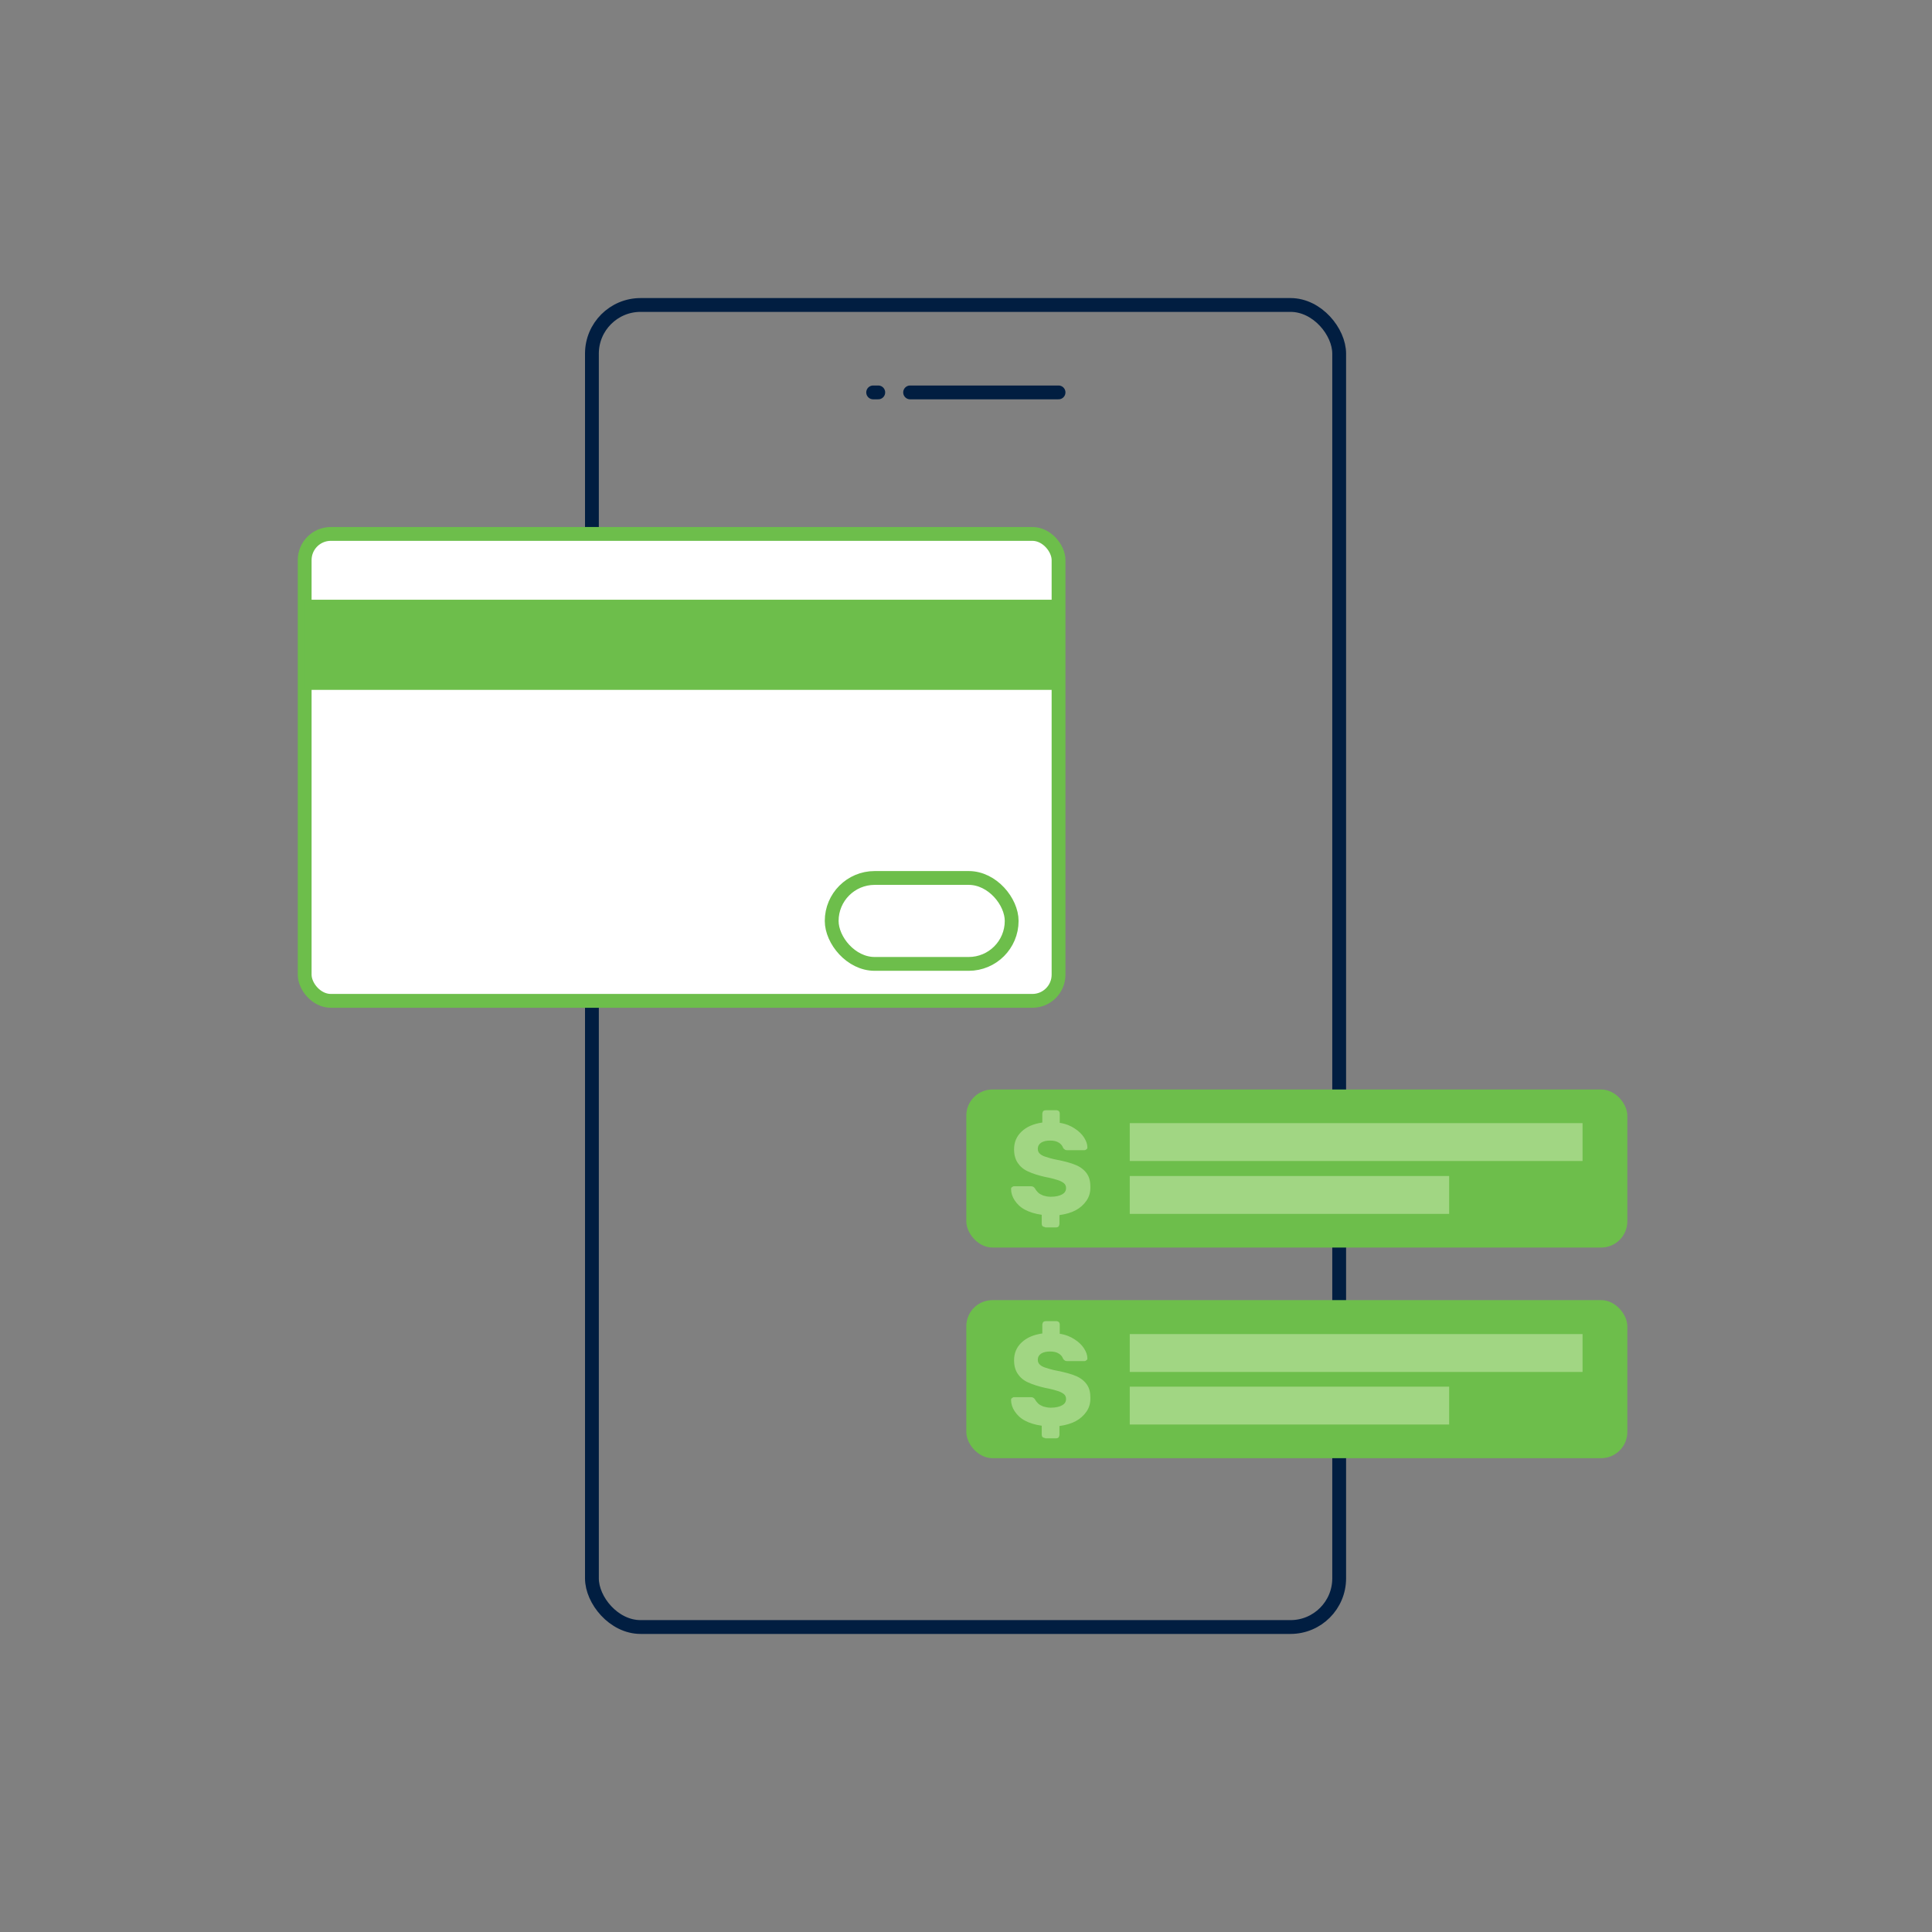 <?xml version="1.0" encoding="UTF-8"?>
<svg xmlns="http://www.w3.org/2000/svg" id="Layer_2" viewBox="0 0 64.3 64.3">
  <rect x="0" y="0" width="64.3" height="64.3" fill="#808080" stroke="none"/>
  <defs>
    <style>.cls-1{fill:#fff;}.cls-1,.cls-2,.cls-3{stroke-linecap:round;stroke-linejoin:round;stroke-width:.46px;}.cls-1,.cls-3{stroke:#6dbe4b;}.cls-4{fill:#6dbe4b;}.cls-5{fill:#a1d683;}.cls-2{stroke:#011e41;}.cls-2,.cls-3{fill:none;}</style>
  </defs>
  <g>
    <line class="cls-2" x1="30.29" y1="13.06" x2="35.23" y2="13.06"></line>
    <line class="cls-2" x1="29.23" y1="13.06" x2="29.06" y2="13.06"></line>
  </g>
  <rect class="cls-2" x="19.7" y="10.15" width="24.87" height="44" rx="1.62" ry="1.62"></rect>
  <g>
    <rect class="cls-1" x="10.14" y="17.77" width="25.09" height="15.54" rx=".87" ry=".87"></rect>
    <rect class="cls-4" x="10.14" y="19.96" width="25.09" height="3"></rect>
    <rect class="cls-3" x="27.68" y="29.22" width="5.99" height="2.86" rx="1.43" ry="1.43"></rect>
    <g>
      <rect class="cls-4" x="32.16" y="36.26" width="22" height="5.26" rx=".87" ry=".87"></rect>
      <path class="cls-5" d="m34.78,40.84s-.06-.01-.08-.03c-.02-.02-.03-.05-.03-.08v-.3c-.22-.03-.41-.09-.56-.17-.15-.08-.26-.19-.34-.31-.08-.12-.12-.25-.12-.38,0-.02,0-.04.03-.06s.04-.03.07-.03h.55s.07,0,.09.02c.02.01.04.03.06.06.02.04.06.09.1.13.04.04.1.07.17.1.07.02.15.04.25.04.17,0,.29-.03.38-.08.09-.05.13-.12.13-.21,0-.06-.02-.12-.07-.16-.05-.04-.12-.08-.22-.11-.1-.03-.24-.07-.41-.1-.22-.05-.41-.11-.56-.18-.16-.07-.27-.17-.35-.29-.08-.12-.12-.27-.12-.45,0-.23.08-.43.25-.59s.4-.26.69-.3v-.3s.01-.06.03-.08c.02-.02.05-.03.08-.03h.36s.05,0,.08.03c.02.02.03.05.03.08v.31c.2.03.37.1.5.19.14.09.24.19.31.3.07.11.11.22.11.33,0,.02,0,.04-.03.06s-.04.03-.07.03h-.57s-.06,0-.08-.02c-.02-.01-.04-.03-.06-.06-.02-.06-.06-.12-.14-.17s-.17-.07-.29-.07-.22.02-.3.07c-.07.05-.11.11-.11.21,0,.06.02.11.06.15.04.04.1.08.2.11.09.03.22.07.38.1.26.05.48.11.64.18.16.07.28.17.36.29.08.12.11.26.11.44s-.04.32-.13.45c-.09.13-.21.24-.36.32s-.33.13-.54.16v.3s-.01.06-.03.08c-.02.02-.05.03-.08.03h-.36Z"></path>
      <g>
        <rect class="cls-5" x="37.6" y="37.38" width="15.07" height="1.26"></rect>
        <rect class="cls-5" x="37.6" y="39.14" width="10.63" height="1.26"></rect>
      </g>
    </g>
    <g>
      <rect class="cls-4" x="32.16" y="43.27" width="22" height="5.26" rx=".87" ry=".87"></rect>
      <path class="cls-5" d="m34.78,47.86s-.06-.01-.08-.03c-.02-.02-.03-.05-.03-.08v-.3c-.22-.03-.41-.09-.56-.17-.15-.08-.26-.19-.34-.31-.08-.12-.12-.25-.12-.38,0-.02,0-.04.03-.06s.04-.03.07-.03h.55s.07,0,.09.02c.02.01.04.03.06.06.02.04.06.09.1.13.04.04.1.07.17.1.07.02.15.04.25.04.17,0,.29-.03.38-.08.09-.05.13-.12.13-.21,0-.06-.02-.12-.07-.16-.05-.04-.12-.08-.22-.11-.1-.03-.24-.07-.41-.1-.22-.05-.41-.11-.56-.18-.16-.07-.27-.17-.35-.29-.08-.12-.12-.27-.12-.45,0-.23.08-.43.25-.59s.4-.26.69-.3v-.3s.01-.06.03-.08c.02-.02.05-.03.08-.03h.36s.05,0,.08.03c.02.02.03.05.03.08v.31c.2.03.37.1.5.19.14.09.24.19.31.3.07.11.11.22.11.33,0,.02,0,.04-.03.06s-.04.03-.07.03h-.57s-.06,0-.08-.02c-.02-.01-.04-.03-.06-.06-.02-.06-.06-.12-.14-.17s-.17-.07-.29-.07-.22.02-.3.07c-.07.05-.11.11-.11.21,0,.06.02.11.06.15.04.04.1.08.2.11.09.03.22.07.38.1.26.05.48.11.64.18.16.07.28.17.36.29.08.12.11.26.11.44s-.04.32-.13.45c-.09.13-.21.24-.36.32s-.33.13-.54.16v.3s-.01.06-.03.08c-.02.02-.05.03-.08.03h-.36Z"></path>
      <g>
        <rect class="cls-5" x="37.6" y="44.4" width="15.07" height="1.26"></rect>
        <rect class="cls-5" x="37.6" y="46.15" width="10.63" height="1.26"></rect>
      </g>
    </g>
  </g>
</svg>
